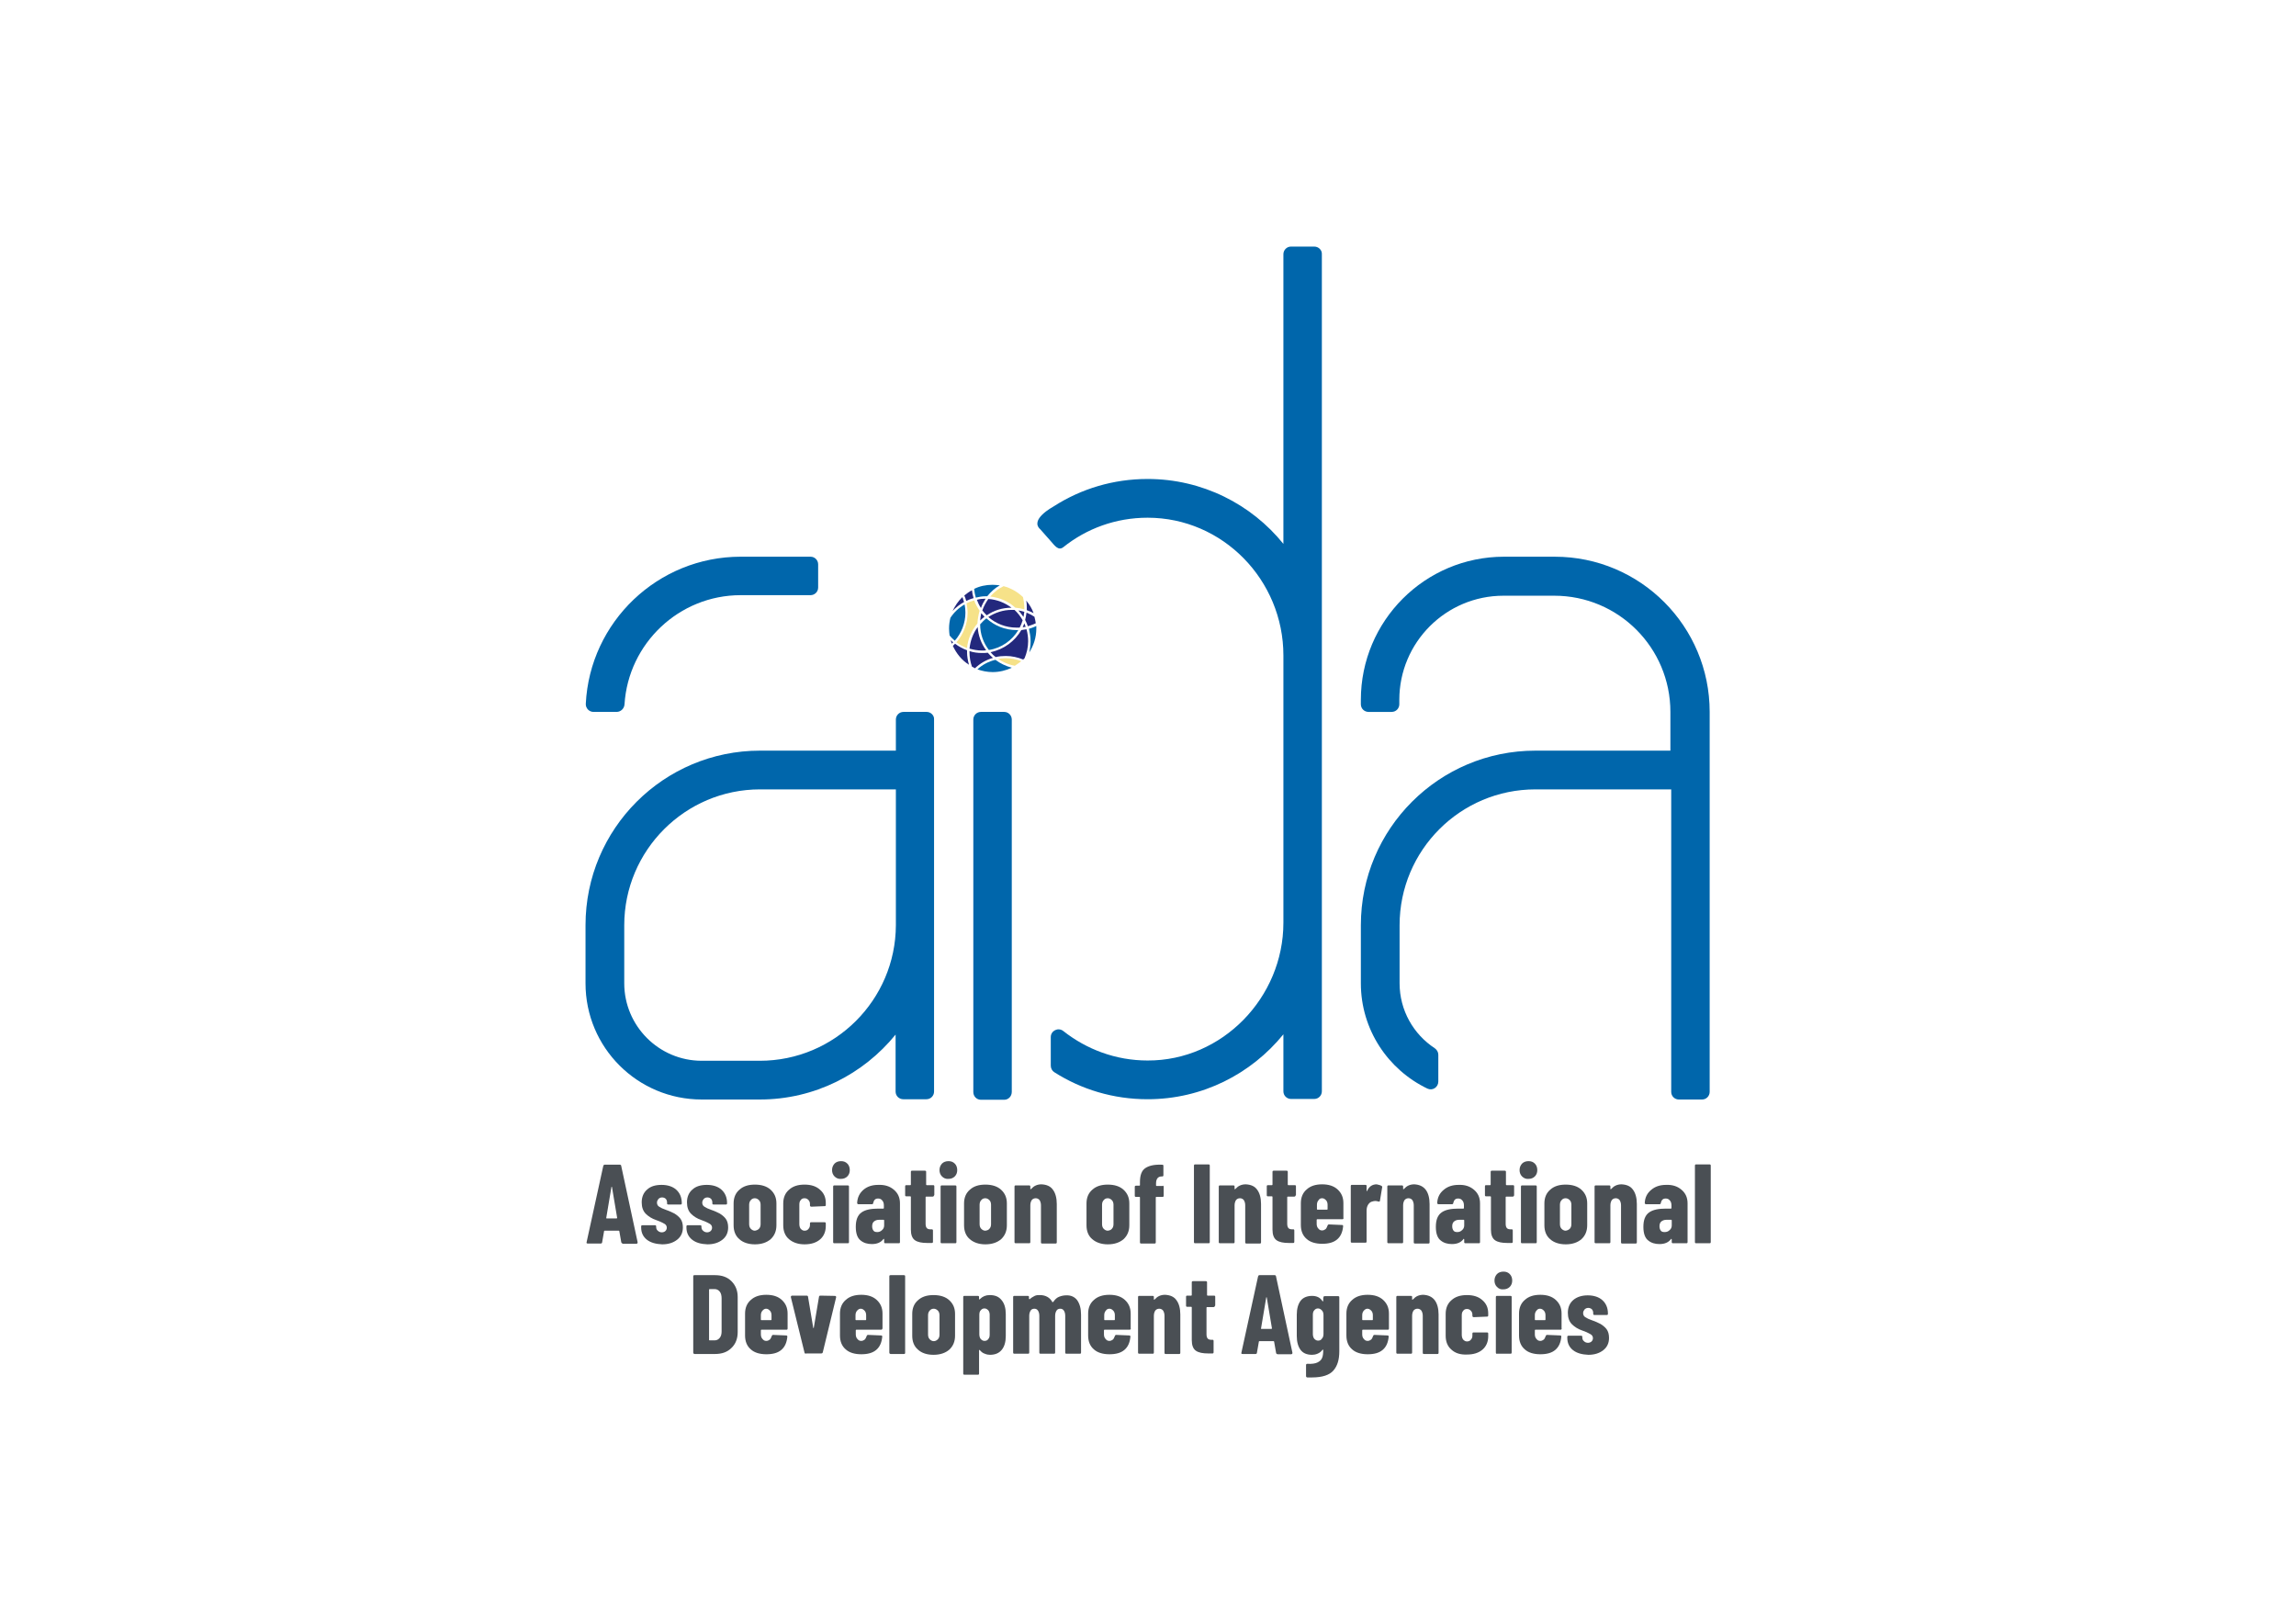 <?xml version="1.0" encoding="UTF-8"?><svg id="Layer_1" xmlns="http://www.w3.org/2000/svg" viewBox="0 0 841.9 595.3"><defs><style>.cls-1{fill:none;}.cls-2{fill:#0066ab;}.cls-3{fill:#23287d;}.cls-4{fill:#4a4f54;}.cls-5{fill:#f4db6c;isolation:isolate;opacity:.8;}</style></defs><g><path class="cls-4" d="m227.8,455.4l-.7-4c0-.1-.1-.2-.2-.2h-5.2c-.2,0-.2.1-.2.2l-.7,4c0,.3-.2.5-.5.5h-4.8c-.4,0-.5-.2-.4-.5l6.1-27.9c.1-.3.2-.5.5-.5h5.6c.3,0,.5.2.5.5l6,27.9v.2c0,.2-.2.4-.5.4h-4.9c-.4-.2-.5-.3-.6-.6Zm-5.4-8.7h3.7c.1,0,.2-.1.2-.2l-1.9-11.3c0-.1-.1-.1-.1-.1q-.1,0-.1.1l-1.9,11.3q0,.2.1.2Z"/><path class="cls-4" d="m237.2,454.5c-1.4-1.1-2.1-2.6-2.1-4.5v-.3c0-.1,0-.3.1-.4s.2-.1.4-.1h4.5c.1,0,.3,0,.4.1.1.1.1.2.1.4v.1c0,.6.2,1.1.6,1.4.4.4.9.6,1.5.6.5,0,1-.2,1.3-.5s.5-.7.5-1.2c0-.6-.3-1.1-.8-1.4s-1.1-.6-1.8-.9c-.6-.2-1.1-.4-1.3-.5-1.5-.5-2.8-1.3-3.8-2.3s-1.5-2.4-1.5-4.2c0-2,.7-3.6,2-4.7,1.3-1.2,3.1-1.7,5.3-1.7s4.1.6,5.4,1.8c1.3,1.2,2,2.8,2,4.9,0,.1,0,.3-.1.4s-.2.1-.4.1h-4.4c-.1,0-.3,0-.4-.1-.1-.1-.1-.2-.1-.4v-.3c0-.5-.2-1-.5-1.3s-.8-.5-1.3-.5c-.6,0-1,.2-1.4.6-.3.4-.5.8-.5,1.3,0,.7.3,1.2.8,1.5.6.4,1.4.8,2.6,1.2,1.2.4,2.2.9,3,1.3.8.5,1.6,1.1,2.2,1.9.6.8.9,1.9.9,3.2,0,1.9-.7,3.4-2.1,4.5-1.4,1.1-3.2,1.7-5.5,1.7-2.3-.1-4.2-.6-5.6-1.7Z"/><path class="cls-4" d="m253.8,454.5c-1.4-1.1-2.1-2.6-2.1-4.5v-.3c0-.1,0-.3.1-.4s.2-.1.4-.1h4.5c.1,0,.3,0,.4.1s.1.2.1.4v.1c0,.6.2,1.1.6,1.4.4.4.9.6,1.5.6.5,0,1-.2,1.3-.5s.5-.7.5-1.2c0-.6-.3-1.1-.8-1.4s-1.1-.6-1.8-.9c-.6-.2-1.1-.4-1.3-.5-1.5-.5-2.8-1.3-3.8-2.3s-1.5-2.4-1.5-4.2c0-2,.7-3.6,2-4.7,1.3-1.2,3.1-1.7,5.3-1.7s4.1.6,5.4,1.8c1.3,1.2,2,2.8,2,4.9,0,.1,0,.3-.1.4s-.2.1-.4.1h-4.4c-.1,0-.3,0-.4-.1s-.1-.2-.1-.4v-.3c0-.5-.2-1-.5-1.3s-.8-.5-1.3-.5c-.6,0-1,.2-1.4.6-.3.4-.5.8-.5,1.3,0,.7.3,1.2.8,1.5.6.4,1.4.8,2.6,1.2,1.2.4,2.2.9,3,1.3.8.5,1.6,1.1,2.2,1.9s.9,1.9.9,3.2c0,1.9-.7,3.4-2.1,4.5s-3.2,1.7-5.5,1.7c-2.4-.1-4.2-.6-5.6-1.7Z"/><path class="cls-4" d="m271.1,454.3c-1.4-1.2-2.1-2.9-2.1-5.1v-8c0-2.1.7-3.8,2.1-5,1.4-1.3,3.3-1.9,5.7-1.9s4.4.6,5.8,1.9,2.1,2.9,2.1,5v8c0,2.1-.7,3.8-2.1,5.1-1.4,1.2-3.3,1.9-5.8,1.9-2.4,0-4.4-.7-5.7-1.9Zm7.2-3.8c.4-.4.6-1,.6-1.7v-7.1c0-.7-.2-1.3-.6-1.7-.4-.4-.9-.7-1.5-.7s-1.1.2-1.5.7c-.4.4-.6,1-.6,1.7v7.1c0,.7.2,1.3.6,1.7.4.4.9.7,1.5.7.6-.1,1.1-.3,1.5-.7Z"/><path class="cls-4" d="m289.3,454.3c-1.4-1.2-2.1-2.9-2.1-5.1v-8c0-2.1.7-3.8,2.1-5,1.4-1.3,3.3-1.9,5.7-1.9s4.3.6,5.7,1.9c1.4,1.2,2.1,2.8,2.1,4.8v.7c0,.1,0,.3-.1.4s-.2.1-.4.1l-4.8.2c-.3,0-.5-.2-.5-.5v-.5c0-.6-.2-1.1-.6-1.5s-.8-.6-1.4-.6-1.1.2-1.4.7c-.4.4-.5,1-.5,1.7v7.1c0,.7.2,1.3.5,1.7.4.4.8.7,1.4.7s1.1-.2,1.4-.6c.4-.4.6-.9.6-1.5v-.5c0-.1,0-.3.1-.4s.2-.1.4-.1h4.8c.1,0,.3,0,.4.1s.1.2.1.4v.9c0,2-.7,3.7-2.1,4.9-1.4,1.2-3.3,1.8-5.7,1.8s-4.3-.7-5.7-1.9Z"/><path class="cls-4" d="m306,431.3c-.6-.6-.9-1.4-.9-2.3,0-1,.3-1.7.9-2.4.6-.6,1.4-.9,2.4-.9s1.7.3,2.3.9c.6.6.9,1.4.9,2.4,0,.9-.3,1.7-.9,2.3-.6.6-1.4.9-2.3.9-1,.1-1.8-.3-2.4-.9Zm-.4,24.4c-.1-.1-.1-.2-.1-.4v-20.2c0-.1,0-.3.1-.4s.2-.1.4-.1h4.8c.1,0,.3,0,.4.1s.1.2.1.4v20.2c0,.1,0,.3-.1.4s-.2.1-.4.1h-4.8c-.2,0-.3,0-.4-.1Z"/><path class="cls-4" d="m327.8,436.2c1.5,1.3,2.2,2.9,2.2,5v14.1c0,.1,0,.3-.1.4s-.2.1-.4.1h-4.8c-.1,0-.3,0-.4-.1s-.1-.2-.1-.4v-.9q0-.1-.1-.2t-.2.1c-.9,1.2-2.3,1.8-4.2,1.8-1.6,0-3-.4-4.1-1.3-1.2-.9-1.8-2.6-1.8-5,0-2.6.7-4.3,2.1-5.3s3.5-1.4,6.1-1.4h1.9c.1,0,.2-.1.2-.2v-1c0-.7-.2-1.4-.6-1.8-.4-.5-.9-.7-1.5-.7-.5,0-.9.1-1.2.4-.3.3-.5.7-.6,1.2,0,.3-.2.5-.5.5h-4.9c-.3,0-.5-.2-.5-.5.1-2,.9-3.6,2.3-4.8,1.4-1.2,3.2-1.8,5.4-1.8,2.4-.1,4.3.5,5.8,1.8Zm-4.4,14.8c.5-.4.8-1,.8-1.7v-1.9c0-.1-.1-.2-.2-.2h-1.7c-.7,0-1.3.2-1.8.6s-.7,1-.7,1.8c0,.7.2,1.2.5,1.6s.8.5,1.4.5c.6,0,1.2-.2,1.7-.7Z"/><path class="cls-4" d="m342.3,438.6c-.1.1-.2.1-.4.1h-2.3c-.1,0-.2.1-.2.2v9.8c0,.8.2,1.3.5,1.6.3.3.8.4,1.4.4h.3c.1,0,.3,0,.4.1s.1.2.1.4v4c0,.1,0,.3-.1.4s-.2.1-.4.1h-1.6c-2,0-3.5-.3-4.5-1s-1.5-2-1.5-3.9v-12c0-.1-.1-.2-.2-.2h-1.4c-.1,0-.3,0-.4-.1s-.1-.2-.1-.4v-3.1c0-.1,0-.3.1-.4s.2-.1.4-.1h1.4c.1,0,.2-.1.2-.2v-4.6c0-.1,0-.3.1-.4s.2-.1.4-.1h4.6c.1,0,.3,0,.4.1s.1.2.1.4v4.6c0,.1.1.2.2.2h2.3c.1,0,.3,0,.4.1s.1.2.1.4v3.1c-.2.3-.2.4-.3.5Z"/><path class="cls-4" d="m345.4,431.3c-.6-.6-.9-1.4-.9-2.3,0-1,.3-1.7.9-2.4.6-.6,1.4-.9,2.4-.9s1.7.3,2.3.9c.6.6.9,1.4.9,2.4,0,.9-.3,1.7-.9,2.3-.6.6-1.4.9-2.3.9-1,.1-1.8-.3-2.4-.9Zm-.4,24.4c-.1-.1-.1-.2-.1-.4v-20.2c0-.1,0-.3.1-.4s.2-.1.4-.1h4.8c.1,0,.3,0,.4.1s.1.2.1.4v20.2c0,.1,0,.3-.1.4s-.2.1-.4.1h-4.8c-.2,0-.3,0-.4-.1Z"/><path class="cls-4" d="m355.6,454.3c-1.4-1.2-2.1-2.9-2.1-5.1v-8c0-2.1.7-3.8,2.1-5,1.4-1.3,3.3-1.9,5.7-1.9s4.4.6,5.8,1.9,2.1,2.9,2.1,5v8c0,2.1-.7,3.8-2.1,5.1-1.4,1.2-3.3,1.9-5.8,1.9-2.4,0-4.3-.7-5.7-1.9Zm7.2-3.8c.4-.4.6-1,.6-1.7v-7.1c0-.7-.2-1.3-.6-1.7-.4-.4-.9-.7-1.5-.7s-1.1.2-1.5.7c-.4.4-.6,1-.6,1.7v7.1c0,.7.2,1.3.6,1.7.4.4.9.7,1.5.7.7-.1,1.2-.3,1.5-.7Z"/><path class="cls-4" d="m386.1,436.2c.9,1.2,1.4,3,1.4,5.2v14c0,.1,0,.3-.1.4s-.2.1-.4.1h-4.8c-.1,0-.3,0-.4-.1s-.1-.2-.1-.4v-13.5c0-.8-.2-1.4-.5-1.9-.3-.4-.8-.7-1.4-.7s-1.1.2-1.5.7c-.3.5-.5,1.1-.5,1.9v13.4c0,.1,0,.3-.1.4s-.2.1-.4.1h-4.8c-.1,0-.3,0-.4-.1s-.1-.2-.1-.4v-20.2c0-.1,0-.3.1-.4s.2-.1.4-.1h4.8c.1,0,.3,0,.4.1s.1.2.1.4v.8q0,.1.1.1c.1,0,.2-.1.3-.2.9-1,2.1-1.6,3.7-1.6,1.9.1,3.3.7,4.2,2Z"/><path class="cls-4" d="m400.5,454.3c-1.4-1.2-2.1-2.9-2.1-5.1v-8c0-2.1.7-3.8,2.1-5,1.4-1.3,3.3-1.9,5.7-1.9s4.4.6,5.8,1.9,2.1,2.9,2.1,5v8c0,2.1-.7,3.8-2.1,5.1-1.4,1.2-3.3,1.9-5.8,1.9-2.4,0-4.3-.7-5.7-1.9Zm7.2-3.8c.4-.4.6-1,.6-1.7v-7.1c0-.7-.2-1.3-.6-1.7-.4-.4-.9-.7-1.5-.7s-1.1.2-1.5.7c-.4.4-.6,1-.6,1.7v7.1c0,.7.2,1.3.6,1.7.4.4.9.7,1.5.7.7-.1,1.2-.3,1.5-.7Z"/><path class="cls-4" d="m426.6,434.8c.1.1.1.2.1.4v3.1c0,.1,0,.3-.1.4s-.2.1-.4.1h-2.2c-.1,0-.2.1-.2.2v16.4c0,.1,0,.3-.1.4s-.2.1-.4.1h-4.8c-.1,0-.3,0-.4-.1s-.1-.2-.1-.4v-16.4c0-.1-.1-.2-.2-.2h-1.2c-.1,0-.3,0-.4-.1s-.1-.2-.1-.4v-3.1c0-.1,0-.3.1-.4s.2-.1.4-.1h1.2c.1,0,.2-.1.2-.2v-1.1c0-2.5.6-4.2,1.9-5.1s3.2-1.4,6-1.3h.2c.1,0,.3,0,.4.1s.1.2.1.4v3.3c0,.1,0,.3-.1.4s-.2.1-.4.1h-.1c-1.4,0-2.1.9-2.1,2.6v.7c0,.1.1.2.2.2h2.3c0-.2.2-.1.2,0Z"/><path class="cls-4" d="m437.9,455.7c-.1-.1-.1-.2-.1-.4v-27.9c0-.1,0-.3.1-.4s.2-.1.4-.1h4.8c.1,0,.3,0,.4.1s.1.2.1.4v27.9c0,.1,0,.3-.1.4s-.2.1-.4.1h-4.8c-.2,0-.3,0-.4-.1Z"/><path class="cls-4" d="m461,436.2c.9,1.2,1.4,3,1.4,5.2v14c0,.1,0,.3-.1.4s-.2.1-.4.1h-4.8c-.1,0-.3,0-.4-.1s-.1-.2-.1-.4v-13.5c0-.8-.2-1.4-.5-1.9-.3-.4-.8-.7-1.4-.7s-1.1.2-1.5.7c-.3.5-.5,1.1-.5,1.9v13.4c0,.1,0,.3-.1.4s-.2.1-.4.1h-4.8c-.1,0-.3,0-.4-.1s-.1-.2-.1-.4v-20.2c0-.1,0-.3.1-.4s.2-.1.4-.1h4.8c.1,0,.3,0,.4.1s.1.2.1.4v.8q0,.1.1.1c.1,0,.2-.1.3-.2.9-1,2.1-1.6,3.7-1.6,1.9.1,3.3.7,4.2,2Z"/><path class="cls-4" d="m474.9,438.6c-.1.1-.2.1-.4.1h-2.3c-.1,0-.2.1-.2.2v9.8c0,.8.2,1.3.5,1.6.3.3.8.4,1.4.4h.3c.1,0,.3,0,.3.1.1.1.1.2.1.4v4c0,.1,0,.3-.1.4s-.2.1-.3.1h-1.6c-2,0-3.5-.3-4.5-1s-1.5-2-1.5-3.9v-12c0-.1-.1-.2-.2-.2h-1.4c-.1,0-.3,0-.4-.1s-.1-.2-.1-.4v-3.1c0-.1,0-.3.1-.4s.2-.1.4-.1h1.4c.1,0,.2-.1.2-.2v-4.6c0-.1,0-.3.1-.4s.2-.1.4-.1h4.6c.1,0,.3,0,.4.1s.1.2.1.4v4.6c0,.1.1.2.2.2h2.3c.1,0,.3,0,.4.1s.1.2.1.4v3.1c-.2.3-.2.4-.3.5Z"/><path class="cls-4" d="m492.5,446.9c-.1.1-.2.1-.4.1h-9.1c-.1,0-.2.1-.2.2v1.5c0,.7.2,1.3.6,1.7.4.5.8.7,1.4.7.5,0,.9-.2,1.3-.5.3-.3.5-.8.7-1.3.1-.3.3-.4.5-.4l4.7.2c.1,0,.3,0,.4.1s.1.2.1.4c-.2,2.1-.9,3.7-2.2,4.8-1.3,1.1-3.1,1.6-5.5,1.6s-4.4-.6-5.7-1.8c-1.4-1.2-2.1-2.9-2.1-5.1v-8c0-2.1.7-3.8,2.1-5,1.4-1.3,3.3-1.9,5.7-1.9s4.3.6,5.7,1.9c1.4,1.3,2.1,2.9,2.1,5v5.3c.1.3,0,.4-.1.5Zm-9-6.9c-.4.4-.6,1-.6,1.7v1.6c0,.1.1.2.2.2h3.5c.1,0,.2-.1.2-.2v-1.6c0-.7-.2-1.3-.6-1.7-.4-.4-.8-.7-1.4-.7s-1,.2-1.3.7Z"/><path class="cls-4" d="m506.6,434.8c.2.1.3.3.2.6l-.8,4.8c0,.3-.2.4-.6.3-.3-.1-.7-.2-1.1-.2s-.8.1-1.1.2c-.6.1-1.1.5-1.5,1.1s-.6,1.4-.6,2.2v11.3c0,.1,0,.3-.1.4s-.2.1-.4.1h-4.8c-.1,0-.3,0-.4-.1s-.1-.2-.1-.4v-20.2c0-.1,0-.3.1-.4s.2-.1.4-.1h4.8c.1,0,.3,0,.4.1s.1.2.1.4v1.6c0,.1,0,.2.1.2,0,0,.1,0,.1-.1.7-1.6,1.9-2.4,3.5-2.4.8.2,1.4.3,1.8.6Z"/><path class="cls-4" d="m522.8,436.2c.9,1.2,1.4,3,1.4,5.2v14c0,.1,0,.3-.1.4s-.2.1-.4.1h-4.8c-.1,0-.3,0-.4-.1-.1-.1-.1-.2-.1-.4v-13.5c0-.8-.2-1.4-.5-1.9-.3-.4-.8-.7-1.4-.7s-1.1.2-1.5.7c-.3.5-.5,1.1-.5,1.9v13.4c0,.1,0,.3-.1.4s-.2.1-.4.1h-4.8c-.1,0-.3,0-.4-.1s-.1-.2-.1-.4v-20.2c0-.1,0-.3.1-.4s.2-.1.4-.1h4.8c.1,0,.3,0,.4.1.1.1.1.2.1.4v.8q0,.1.1.1c.1,0,.2-.1.3-.2.9-1,2.1-1.6,3.7-1.6,1.8.1,3.2.7,4.2,2Z"/><path class="cls-4" d="m540.5,436.2c1.5,1.3,2.2,2.9,2.2,5v14.1c0,.1,0,.3-.1.4s-.2.1-.4.1h-4.8c-.1,0-.3,0-.4-.1-.1-.1-.1-.2-.1-.4v-.9q0-.1-.1-.2t-.2.1c-.9,1.2-2.3,1.8-4.2,1.8-1.6,0-3-.4-4.1-1.3-1.2-.9-1.8-2.6-1.8-5,0-2.6.7-4.3,2.1-5.3,1.4-1,3.5-1.4,6.1-1.4h1.9c.1,0,.2-.1.2-.2v-1c0-.7-.2-1.4-.6-1.8-.4-.5-.9-.7-1.5-.7-.5,0-.9.1-1.2.4s-.5.7-.6,1.2c0,.3-.2.5-.5.5h-4.9c-.3,0-.5-.2-.5-.5.1-2,.9-3.6,2.4-4.8,1.4-1.2,3.2-1.8,5.4-1.8,2.3-.1,4.2.5,5.7,1.8Zm-4.4,14.8c.5-.4.8-1,.8-1.7v-1.9c0-.1-.1-.2-.2-.2h-1.7c-.7,0-1.3.2-1.8.6s-.7,1-.7,1.8c0,.7.2,1.2.5,1.6s.8.5,1.4.5c.6,0,1.2-.2,1.7-.7Z"/><path class="cls-4" d="m555,438.6c-.1.1-.2.1-.4.1h-2.3c-.1,0-.2.1-.2.2v9.8c0,.8.2,1.3.5,1.6.3.3.8.4,1.4.4h.3c.1,0,.3,0,.3.1.1.1.1.2.1.4v4c0,.1,0,.3-.1.4s-.2.1-.3.1h-1.6c-2,0-3.5-.3-4.5-1s-1.5-2-1.5-3.9v-12c0-.1-.1-.2-.2-.2h-1.5c-.1,0-.3,0-.4-.1-.1-.1-.1-.2-.1-.4v-3.1c0-.1,0-.3.1-.4s.2-.1.4-.1h1.4c.1,0,.2-.1.2-.2v-4.6c0-.1,0-.3.1-.4s.2-.1.4-.1h4.6c.1,0,.3,0,.4.1.1.1.1.2.1.4v4.6c0,.1.1.2.2.2h2.3c.1,0,.3,0,.4.1.1.1.1.2.1.4v3.1c0,.3-.1.4-.2.5Z"/><path class="cls-4" d="m558.1,431.3c-.6-.6-.9-1.4-.9-2.3,0-1,.3-1.7.9-2.4.6-.6,1.4-.9,2.4-.9s1.7.3,2.3.9.9,1.4.9,2.4c0,.9-.3,1.7-.9,2.3-.6.6-1.4.9-2.3.9-1,.1-1.8-.3-2.4-.9Zm-.3,24.4c-.1-.1-.1-.2-.1-.4v-20.2c0-.1,0-.3.1-.4s.2-.1.4-.1h4.8c.1,0,.3,0,.4.1.1.1.1.2.1.4v20.2c0,.1,0,.3-.1.4s-.2.1-.4.1h-4.8c-.2,0-.3,0-.4-.1Z"/><path class="cls-4" d="m568.4,454.3c-1.4-1.2-2.1-2.9-2.1-5.1v-8c0-2.1.7-3.8,2.1-5,1.4-1.3,3.3-1.9,5.7-1.9s4.4.6,5.8,1.9c1.4,1.3,2.1,2.9,2.1,5v8c0,2.1-.7,3.8-2.1,5.1-1.4,1.2-3.3,1.9-5.8,1.9-2.4,0-4.4-.7-5.7-1.9Zm7.2-3.8c.4-.4.6-1,.6-1.7v-7.1c0-.7-.2-1.3-.6-1.7-.4-.4-.9-.7-1.5-.7s-1.1.2-1.5.7c-.4.4-.6,1-.6,1.7v7.1c0,.7.2,1.3.6,1.7.4.4.9.7,1.5.7.6-.1,1.1-.3,1.5-.7Z"/><path class="cls-4" d="m598.8,436.2c.9,1.2,1.4,3,1.4,5.2v14c0,.1,0,.3-.1.4s-.2.1-.4.1h-4.8c-.1,0-.3,0-.4-.1-.1-.1-.1-.2-.1-.4v-13.5c0-.8-.2-1.4-.5-1.9-.3-.4-.8-.7-1.4-.7s-1.1.2-1.5.7c-.3.5-.5,1.1-.5,1.9v13.4c0,.1,0,.3-.1.4s-.2.1-.4.1h-4.8c-.1,0-.3,0-.4-.1-.1-.1-.1-.2-.1-.4v-20.2c0-.1,0-.3.1-.4s.2-.1.4-.1h4.8c.1,0,.3,0,.4.1.1.1.1.2.1.4v.8q0,.1.1.1c.1,0,.2-.1.3-.2.9-1,2.1-1.6,3.7-1.6,1.9.1,3.3.7,4.2,2Z"/><path class="cls-4" d="m616.6,436.2c1.5,1.3,2.2,2.9,2.2,5v14.1c0,.1,0,.3-.1.4s-.2.1-.4.1h-4.8c-.1,0-.3,0-.4-.1-.1-.1-.1-.2-.1-.4v-.9q0-.1-.1-.2t-.2.1c-.9,1.2-2.3,1.8-4.2,1.8-1.6,0-3-.4-4.1-1.3-1.2-.9-1.8-2.6-1.8-5,0-2.6.7-4.3,2.1-5.3,1.4-1,3.5-1.4,6.1-1.4h1.9c.1,0,.2-.1.2-.2v-1c0-.7-.2-1.4-.6-1.8-.4-.5-.9-.7-1.5-.7-.5,0-.9.1-1.2.4s-.5.7-.6,1.2c0,.3-.2.5-.5.5h-4.9c-.3,0-.5-.2-.5-.5.1-2,.9-3.6,2.4-4.8,1.4-1.2,3.2-1.8,5.4-1.8,2.3-.1,4.2.5,5.7,1.8Zm-4.4,14.8c.5-.4.8-1,.8-1.7v-1.9c0-.1-.1-.2-.2-.2h-1.8c-.7,0-1.3.2-1.8.6s-.7,1-.7,1.8c0,.7.2,1.2.5,1.6s.8.5,1.4.5c.7,0,1.3-.2,1.8-.7Z"/><path class="cls-4" d="m621.6,455.7c-.1-.1-.1-.2-.1-.4v-27.9c0-.1,0-.3.1-.4s.2-.1.4-.1h4.8c.1,0,.3,0,.4.1.1.1.1.2.1.4v27.9c0,.1,0,.3-.1.4s-.2.1-.4.1h-4.8c-.2,0-.3,0-.4-.1Z"/><path class="cls-4" d="m254.3,496.2c-.1-.1-.1-.2-.1-.4v-27.8c0-.1,0-.3.1-.4s.2-.1.4-.1h7.5c2.5,0,4.5.7,6,2.2s2.3,3.4,2.3,5.8v12.9c0,2.4-.8,4.4-2.3,5.8-1.5,1.5-3.5,2.2-6,2.2h-7.5c-.2,0-.3-.1-.4-.2Zm5.9-4.8h1.9c.7,0,1.3-.3,1.8-.9s.7-1.4.7-2.4v-12.1c0-1-.2-1.9-.7-2.5s-1.1-.9-1.9-.9h-1.8c-.1,0-.2.1-.2.2v18.5s.1.1.2.1Z"/><path class="cls-4" d="m288.7,487.4c-.1.1-.2.1-.4.1h-9.1c-.1,0-.2.1-.2.2v1.5c0,.7.2,1.3.6,1.7.4.5.8.7,1.4.7.5,0,.9-.2,1.3-.5.3-.3.5-.8.7-1.3.1-.3.3-.4.5-.4l4.7.2c.1,0,.3,0,.4.1s.1.2.1.4c-.2,2.1-.9,3.7-2.2,4.8-1.3,1.1-3.1,1.6-5.5,1.6s-4.4-.6-5.7-1.8c-1.4-1.2-2.1-2.9-2.1-5.1v-8c0-2.1.7-3.8,2.1-5,1.4-1.3,3.3-1.9,5.7-1.9s4.3.6,5.7,1.9c1.4,1.3,2.1,2.9,2.1,5v5.3c0,.3,0,.4-.1.5Zm-9.1-6.9c-.4.4-.6,1-.6,1.7v1.6c0,.1.1.2.2.2h3.5c.1,0,.2-.1.2-.2v-1.6c0-.7-.2-1.3-.6-1.7-.4-.4-.8-.7-1.4-.7-.4,0-.9.2-1.3.7Z"/><path class="cls-4" d="m295,495.9l-5-20.3v-.2c0-.2.2-.4.5-.4h5.3c.3,0,.5.2.5.5l1.9,11.3c0,.1.1.1.1.1q.1,0,.1-.1l1.9-11.3c0-.3.2-.5.5-.5l5.3.1c.4,0,.5.2.5.5l-4.9,20.2c-.1.3-.3.4-.6.4h-5.5c-.3.2-.5,0-.6-.3Z"/><path class="cls-4" d="m323.4,487.4c-.1.1-.2.1-.4.1h-9c-.1,0-.2.1-.2.2v1.5c0,.7.2,1.3.6,1.7.4.5.8.7,1.4.7.5,0,.9-.2,1.3-.5.3-.3.5-.8.7-1.3.1-.3.3-.4.5-.4l4.7.2c.1,0,.3,0,.4.1s.1.2.1.4c-.2,2.1-.9,3.7-2.2,4.8-1.3,1.1-3.1,1.6-5.5,1.6s-4.4-.6-5.7-1.8c-1.4-1.2-2.1-2.9-2.1-5.1v-8c0-2.1.7-3.8,2.1-5,1.4-1.3,3.3-1.9,5.7-1.9s4.3.6,5.7,1.9c1.4,1.3,2.1,2.9,2.1,5v5.3c0,.3-.1.4-.2.5Zm-9.1-6.9c-.4.4-.6,1-.6,1.7v1.6c0,.1.1.2.2.2h3.5c.1,0,.2-.1.2-.2v-1.6c0-.7-.2-1.3-.6-1.7-.4-.4-.8-.7-1.4-.7-.4,0-.9.2-1.3.7Z"/><path class="cls-4" d="m326.2,496.2c-.1-.1-.1-.2-.1-.4v-27.8c0-.1,0-.3.1-.4s.2-.1.4-.1h4.8c.1,0,.3,0,.4.1s.1.2.1.4v27.9c0,.1,0,.3-.1.4s-.2.1-.4.1h-4.8c-.2,0-.3-.1-.4-.2Z"/><path class="cls-4" d="m336.6,494.8c-1.4-1.2-2.1-2.9-2.1-5.1v-8c0-2.1.7-3.8,2.1-5,1.4-1.3,3.3-1.9,5.7-1.9s4.4.6,5.8,1.9,2.1,2.9,2.1,5v8c0,2.1-.7,3.8-2.1,5.1-1.4,1.2-3.3,1.9-5.8,1.9-2.3,0-4.3-.6-5.7-1.9Zm7.3-3.8c.4-.4.6-1,.6-1.7v-7.1c0-.7-.2-1.3-.6-1.7-.4-.4-.9-.7-1.5-.7s-1.1.2-1.5.7c-.4.4-.6,1-.6,1.7v7.1c0,.7.2,1.3.6,1.7.4.4.9.7,1.5.7s1.1-.3,1.5-.7Z"/><path class="cls-4" d="m367.3,476.7c1,1.2,1.5,2.9,1.5,5.1v8c0,2.2-.5,3.9-1.5,5.1s-2.4,1.8-4.3,1.8c-.6,0-1.2-.1-1.9-.4-.7-.2-1.3-.7-1.8-1.3q-.1-.1-.2-.1c-.1,0-.1.1-.1.2v8.4c0,.1,0,.3-.1.4s-.2.1-.4.1h-4.8c-.1,0-.3,0-.4-.1s-.1-.2-.1-.4v-27.9c0-.1,0-.3.1-.4s.2-.1.4-.1h4.8c.1,0,.3,0,.4.1s.1.2.1.4v.7q0,.1.1.1c.1,0,.2-.1.3-.2.9-.9,2.1-1.4,3.5-1.4,2,0,3.4.6,4.4,1.9Zm-4.9,3.7c-.4-.4-.8-.7-1.4-.7s-1,.2-1.4.7c-.4.4-.5,1-.5,1.7v7.1c0,.7.2,1.3.5,1.7.4.4.8.7,1.4.7s1.1-.2,1.4-.7c.4-.4.5-1,.5-1.7v-7.1c0-.6-.1-1.2-.5-1.7Z"/><path class="cls-4" d="m395,476.7c.9,1.3,1.4,3,1.4,5.3v13.8c0,.1,0,.3-.1.4s-.2.1-.4.1h-4.8c-.1,0-.3,0-.4-.1s-.1-.2-.1-.4v-13.4c0-.8-.2-1.5-.5-1.9-.3-.5-.8-.7-1.3-.7-.6,0-1.1.2-1.4.7s-.5,1.1-.5,1.9v13.4c0,.1,0,.3-.1.4s-.2.1-.4.1h-4.8c-.1,0-.3,0-.4-.1s-.1-.2-.1-.4v-13.4c0-.8-.2-1.5-.5-1.9-.3-.5-.8-.7-1.3-.7-.6,0-1.1.2-1.4.7s-.5,1.1-.5,1.9v13.4c0,.1,0,.3-.1.4s-.2.1-.4.1h-4.9c-.1,0-.3,0-.4-.1s-.1-.2-.1-.4v-20.2c0-.1,0-.3.1-.4s.2-.1.4-.1h4.8c.1,0,.3,0,.4.1s.1.2.1.4v.5q0,.1.1.2h.2c.5-.5,1.2-.9,1.8-1.2s1.3-.3,1.9-.3c2.1,0,3.7.9,4.6,2.6h.1c.1,0,.2-.1.3-.2.6-.9,1.3-1.5,2.1-1.8.8-.3,1.6-.5,2.5-.5,1.8-.1,3.2.6,4.1,1.8Z"/><path class="cls-4" d="m414.5,487.4c-.1.1-.2.1-.4.1h-9.1c-.1,0-.2.1-.2.2v1.5c0,.7.2,1.3.6,1.7.4.5.8.7,1.4.7.5,0,.9-.2,1.3-.5.3-.3.5-.8.7-1.3.1-.3.3-.4.5-.4l4.7.2c.1,0,.3,0,.4.1s.1.2.1.4c-.2,2.1-.9,3.7-2.2,4.8-1.3,1.1-3.1,1.6-5.5,1.6s-4.4-.6-5.7-1.8c-1.4-1.2-2.1-2.9-2.1-5.1v-8c0-2.1.7-3.8,2.1-5,1.4-1.3,3.3-1.9,5.7-1.9s4.3.6,5.7,1.9c1.4,1.3,2.1,2.9,2.1,5v5.3c.1.3,0,.4-.1.5Zm-9-6.9c-.4.4-.6,1-.6,1.7v1.6c0,.1.1.2.2.2h3.5c.1,0,.2-.1.2-.2v-1.6c0-.7-.2-1.3-.6-1.7-.4-.4-.8-.7-1.4-.7-.5,0-1,.2-1.3.7Z"/><path class="cls-4" d="m431.4,476.7c.9,1.2,1.4,3,1.4,5.2v14c0,.1,0,.3-.1.4s-.2.1-.4.1h-4.8c-.1,0-.3,0-.4-.1s-.1-.2-.1-.4v-13.5c0-.8-.2-1.4-.5-1.9-.3-.4-.8-.7-1.4-.7s-1.1.2-1.5.7c-.3.5-.5,1.1-.5,1.9v13.4c0,.1,0,.3-.1.4s-.2.1-.4.1h-4.8c-.1,0-.3,0-.4-.1s-.1-.2-.1-.4v-20.2c0-.1,0-.3.1-.4s.2-.1.4-.1h4.8c.1,0,.3,0,.4.1s.1.2.1.4v.8q0,.1.1.1c.1,0,.2-.1.3-.2.9-1,2.1-1.6,3.7-1.6,1.9.1,3.3.7,4.2,2Z"/><path class="cls-4" d="m445.3,479.1c-.1.1-.2.1-.4.1h-2.3c-.1,0-.2.1-.2.2v9.8c0,.8.2,1.3.5,1.6.3.3.8.4,1.4.4h.3c.1,0,.3,0,.3.1.1.1.1.2.1.4v4c0,.1,0,.3-.1.4s-.2.1-.3.1h-1.6c-2,0-3.5-.3-4.5-1s-1.5-2-1.5-3.9v-12c0-.1-.1-.2-.2-.2h-1.4c-.1,0-.3,0-.4-.1s-.1-.2-.1-.4v-3.1c0-.1,0-.3.1-.4s.2-.1.4-.1h1.4c.1,0,.2-.1.2-.2v-4.6c0-.1,0-.3.1-.4s.2-.1.4-.1h4.6c.1,0,.3,0,.4.1s.1.2.1.4v4.6c0,.1.1.2.2.2h2.3c.1,0,.3,0,.4.1s.1.2.1.4v3.1c-.2.3-.2.4-.3.5Z"/><path class="cls-4" d="m467.9,495.9l-.7-4c0-.1-.1-.2-.2-.2h-5.2c-.2,0-.2.1-.2.2l-.7,4c0,.3-.2.5-.5.5h-4.8c-.4,0-.5-.2-.4-.5l6.1-27.9c.1-.3.2-.5.5-.5h5.6c.3,0,.5.2.5.5l6,27.9v.2c0,.2-.2.4-.5.4h-4.9c-.4-.1-.6-.3-.6-.6Zm-5.4-8.7h3.7c.1,0,.2-.1.2-.2l-1.9-11.3c0-.1-.1-.1-.1-.1q-.1,0-.1.1l-1.9,11.3q-.1.2.1.2Z"/><path class="cls-4" d="m485.4,475.3c.1-.1.2-.1.4-.1h4.8c.1,0,.3,0,.4.1s.1.2.1.4v19.7c0,3.1-.7,5.4-2.2,7.1-1.4,1.6-4,2.5-7.8,2.5h-1.7c-.3,0-.5-.2-.5-.5v-4c0-.4.2-.5.5-.5,1.6.1,2.9-.1,3.7-.5.8-.4,1.4-.9,1.7-1.7.3-.7.4-1.7.4-2.9q0-.1-.1-.1t-.2.1c-.5.7-1.1,1.1-1.8,1.4-.7.3-1.4.4-2,.4-1.9,0-3.3-.6-4.2-1.8-.9-1.2-1.4-2.9-1.4-5.1v-7.8c0-2.2.5-3.9,1.4-5.1s2.4-1.8,4.2-1.8c1.7,0,3,.6,3.8,1.9q.1.1.2.1c.1,0,.1-.1.1-.2v-.9c.1-.5.1-.6.2-.7Zm-.7,15.5c.4-.4.6-1,.6-1.7v-7c0-.7-.2-1.3-.6-1.7-.4-.4-.8-.7-1.4-.7s-1,.2-1.4.7c-.4.4-.5,1-.5,1.7v7c0,.7.2,1.3.5,1.7.4.4.8.7,1.4.7s1.1-.2,1.4-.7Z"/><path class="cls-4" d="m509.2,487.4c-.1.1-.2.1-.4.1h-9.1c-.1,0-.2.1-.2.2v1.5c0,.7.2,1.3.6,1.7.4.5.8.7,1.4.7.5,0,.9-.2,1.3-.5.3-.3.5-.8.7-1.3.1-.3.3-.4.5-.4l4.7.2c.1,0,.3,0,.4.1s.1.2.1.4c-.2,2.1-.9,3.7-2.2,4.8-1.3,1.1-3.1,1.6-5.5,1.6s-4.4-.6-5.7-1.8c-1.4-1.2-2.1-2.9-2.1-5.1v-8c0-2.1.7-3.8,2.1-5,1.4-1.3,3.3-1.9,5.7-1.9s4.3.6,5.7,1.9c1.4,1.3,2.1,2.9,2.1,5v5.3c0,.3,0,.4-.1.5Zm-9.1-6.9c-.4.4-.6,1-.6,1.7v1.6c0,.1.1.2.2.2h3.5c.1,0,.2-.1.2-.2v-1.6c0-.7-.2-1.3-.6-1.7-.4-.4-.8-.7-1.4-.7-.4,0-.9.2-1.3.7Z"/><path class="cls-4" d="m526.1,476.7c.9,1.2,1.4,3,1.4,5.2v14c0,.1,0,.3-.1.4s-.2.1-.4.1h-4.8c-.1,0-.3,0-.4-.1-.1-.1-.1-.2-.1-.4v-13.5c0-.8-.2-1.4-.5-1.9-.3-.4-.8-.7-1.4-.7s-1.1.2-1.5.7c-.3.5-.5,1.1-.5,1.9v13.4c0,.1,0,.3-.1.4s-.2.1-.4.1h-4.8c-.1,0-.3,0-.4-.1-.1-.1-.1-.2-.1-.4v-20.2c0-.1,0-.3.1-.4.1-.1.2-.1.4-.1h4.8c.1,0,.3,0,.4.1.1.1.1.2.1.4v.8q0,.1.1.1c.1,0,.2-.1.3-.2.9-1,2.1-1.6,3.7-1.6,1.8.1,3.2.7,4.2,2Z"/><path class="cls-4" d="m532.2,494.8c-1.4-1.2-2.1-2.9-2.1-5.1v-8c0-2.1.7-3.8,2.1-5,1.4-1.3,3.3-1.9,5.7-1.9s4.3.6,5.7,1.9c1.4,1.2,2.1,2.8,2.1,4.8v.7c0,.1,0,.3-.1.4s-.2.1-.4.1l-4.8.2c-.3,0-.5-.2-.5-.5v-.4c0-.6-.2-1.1-.6-1.5-.4-.4-.8-.6-1.4-.6s-1.1.2-1.4.7c-.4.4-.5,1-.5,1.7v7.1c0,.7.2,1.3.5,1.7.4.4.8.7,1.4.7s1.1-.2,1.4-.6c.4-.4.6-.9.6-1.5v-.7c0-.1,0-.3.1-.4s.2-.1.4-.1h4.8c.1,0,.3,0,.4.1.1.1.1.2.1.4v.9c0,2-.7,3.7-2.1,4.9-1.4,1.2-3.3,1.8-5.7,1.8-2.4.1-4.3-.5-5.7-1.8Z"/><path class="cls-4" d="m548.9,471.8c-.6-.6-.9-1.4-.9-2.3,0-1,.3-1.7.9-2.4.6-.6,1.4-.9,2.4-.9s1.7.3,2.3.9.9,1.4.9,2.4c0,.9-.3,1.7-.9,2.3-.6.6-1.4.9-2.3.9-1,.1-1.7-.2-2.4-.9Zm-.3,24.4c-.1-.1-.1-.2-.1-.4v-20.2c0-.1,0-.3.1-.4s.2-.1.4-.1h4.8c.1,0,.3,0,.4.1.1.1.1.2.1.4v20.2c0,.1,0,.3-.1.4s-.2.1-.4.1h-4.8c-.2.1-.3,0-.4-.1Z"/><path class="cls-4" d="m572.5,487.4c-.1.1-.2.1-.4.1h-9.1c-.1,0-.2.1-.2.2v1.5c0,.7.2,1.3.6,1.7.4.5.8.7,1.4.7.5,0,.9-.2,1.3-.5.3-.3.5-.8.7-1.3.1-.3.3-.4.5-.4l4.7.2c.1,0,.3,0,.4.1.1.1.1.2.1.4-.2,2.1-.9,3.7-2.2,4.8-1.3,1.1-3.1,1.6-5.5,1.6s-4.4-.6-5.7-1.8c-1.4-1.2-2.1-2.9-2.1-5.1v-8c0-2.1.7-3.8,2.1-5,1.4-1.3,3.3-1.9,5.7-1.9s4.3.6,5.7,1.9,2.1,2.9,2.1,5v5.3c.1.3,0,.4-.1.5Zm-9.1-6.9c-.4.4-.6,1-.6,1.7v1.6c0,.1.1.2.2.2h3.5c.1,0,.2-.1.2-.2v-1.6c0-.7-.2-1.3-.6-1.7-.4-.4-.8-.7-1.4-.7s-.9.2-1.3.7Z"/><path class="cls-4" d="m576.8,495c-1.4-1.1-2.1-2.6-2.1-4.5v-.3c0-.1,0-.3.1-.4s.2-.1.4-.1h4.5c.1,0,.3,0,.4.1.1.1.1.2.1.4v.1c0,.6.2,1.1.6,1.4.4.4.9.6,1.5.6.5,0,1-.2,1.3-.5s.5-.7.5-1.2c0-.6-.3-1.1-.8-1.4s-1.1-.6-1.8-.9c-.6-.2-1.1-.4-1.3-.5-1.5-.5-2.8-1.3-3.8-2.3s-1.5-2.4-1.5-4.2c0-2,.7-3.6,2-4.7s3.1-1.7,5.3-1.7,4.1.6,5.4,1.8c1.3,1.2,2,2.8,2,4.9,0,.1,0,.3-.1.4s-.2.1-.4.1h-4.4c-.1,0-.3,0-.4-.1-.1-.1-.1-.2-.1-.4v-.3c0-.5-.2-1-.5-1.3s-.8-.5-1.3-.5c-.6,0-1,.2-1.4.6-.3.4-.5.8-.5,1.3,0,.7.3,1.2.8,1.5.6.4,1.4.8,2.6,1.2,1.2.4,2.2.9,3,1.3.8.5,1.6,1.1,2.2,1.9.6.8.9,1.9.9,3.2,0,1.9-.7,3.4-2.1,4.5-1.4,1.1-3.2,1.7-5.5,1.7-2.3-.1-4.2-.6-5.6-1.7Z"/></g><g><g><path class="cls-1" d="m375.2,241.7c.1,0,.1.1.2.1.1-.2.2-.4.3-.6-.2.2-.3.4-.5.5Z"/><path class="cls-5" d="m359.2,223.9c-.8-1.2-1.5-2.4-2-3.8-1,.3-1.9.6-2.8,1.1.2,1.1.4,2.2.4,3.4,0,4.2-1.6,8-4.1,10.9,1.2.9,2.5,1.6,3.9,2.1.3-3.4,1.7-6.5,3.8-9,.1-1.7.4-3.2.8-4.7Z"/><path class="cls-3" d="m349.5,235.5c-.3-.3-.6-.5-.9-.8.1.4.3.8.4,1.3.2-.2.3-.4.5-.5Z"/><path class="cls-5" d="m368.8,241.3c-1,0-1.9.1-2.8.3,1.8,1.2,3.9,2.1,6.1,2.5.8-.5,1.6-1.1,2.4-1.7-1.8-.7-3.7-1.1-5.7-1.1Z"/><path class="cls-2" d="m373.4,231h-.6c-4.3,0-8.1-1.6-11.1-4.3-.8.6-1.6,1.4-2.3,2.2,0,3.6,1.2,6.8,3.2,9.4,4.6-.7,8.5-3.5,10.8-7.3Z"/><path class="cls-5" d="m375.6,223.4v-.4c0-1.4-.2-2.8-.5-4.1-2-1.9-4.4-3.3-7.1-4-1.9.9-3.5,2.2-4.9,3.8,3.5.4,6.7,1.8,9.2,4.1,1.2.1,2.3.3,3.3.6Z"/><path class="cls-3" d="m361.8,225.6c2.6-1.8,5.7-2.8,9.1-2.8-2.4-1.8-5.3-3-8.5-3.2-.9,1.3-1.7,2.7-2.2,4.2.5.6,1,1.2,1.6,1.8Z"/><path class="cls-2" d="m377.9,235.1c0,1.4-.2,2.8-.5,4.1,1.6-2.5,2.6-5.5,2.6-8.7v-1c-.9.4-1.8.8-2.7,1,.3,1.4.6,2.9.6,4.6Z"/><path class="cls-3" d="m354.6,238.4c-1.6-.6-3.1-1.4-4.4-2.4-.3.3-.5.5-.8.8,1.3,2.8,3.3,5.3,5.9,6.9-.4-1.5-.7-3-.7-4.6v-.7Z"/><path class="cls-2" d="m353.7,221.6c-2.1,1.2-3.9,2.9-5.2,4.9-.3,1.2-.5,2.5-.5,3.9,0,.9.1,1.8.2,2.6.6.7,1.2,1.3,1.9,1.9,2.4-2.7,3.9-6.4,3.9-10.3,0-1.1-.1-2.1-.3-3Z"/><path class="cls-3" d="m376.5,223.7c.9.3,1.7.7,2.5,1.1-.6-1.7-1.6-3.3-2.7-4.6.2.9.2,1.9.2,2.8v.7Z"/><path class="cls-3" d="m357,219.3c-.3-.9-.5-1.9-.6-2.9-1,.5-1.9,1.2-2.8,1.9.3.7.5,1.3.7,2,.9-.4,1.8-.8,2.7-1Z"/><path class="cls-3" d="m376.1,229.8c-.2-.4-.3-.9-.5-1.3-.2.5-.4,1-.6,1.5.3-.1.7-.1,1.1-.2Z"/><path class="cls-2" d="m361.4,218.6h.6c1.3-1.6,2.8-3,4.6-4-.9-.1-1.8-.2-2.7-.2-2.4,0-4.7.5-6.7,1.5.1,1.1.3,2.1.6,3.2,1.2-.3,2.4-.5,3.6-.5Z"/><path class="cls-3" d="m361.4,219.5c-1.1,0-2.2.1-3.2.4.4,1.1.9,2.1,1.5,3,.4-1.2,1-2.3,1.7-3.4Z"/><path class="cls-3" d="m376.9,229.6c1-.3,2-.7,2.9-1.1-.1-.8-.3-1.6-.5-2.4-.9-.6-1.9-1.1-2.9-1.5-.1.9-.3,1.8-.5,2.7.4.7.7,1.5,1,2.3Z"/><path class="cls-3" d="m375.6,224.3c-.7-.2-1.4-.4-2.2-.5.7.7,1.3,1.6,1.9,2.4.1-.6.2-1.2.3-1.9Z"/><path class="cls-3" d="m353.5,220.7c-.2-.6-.4-1.2-.6-1.8-1.5,1.4-2.7,3.2-3.6,5.1,1.2-1.3,2.6-2.4,4.2-3.3Z"/><path class="cls-3" d="m363.2,239.1c.6.7,1.2,1.3,1.9,1.8,1.2-.3,2.4-.4,3.7-.4,2.3,0,4.4.5,6.4,1.3.2-.2.3-.3.5-.5.8-1.9,1.3-4,1.3-6.2,0-1.5-.2-3-.6-4.4-.6.1-1.3.2-1.9.3-2.4,4.1-6.4,7.1-11.3,8.1Z"/><path class="cls-3" d="m364.1,241.2c-.7-.6-1.3-1.2-1.9-1.9-.7.1-1.4.1-2.1.1-1.6,0-3.2-.2-4.6-.7v.4c0,1.9.3,3.6.9,5.3.4.2.8.4,1.1.6,1.9-1.8,4.1-3.1,6.6-3.8Z"/><path class="cls-3" d="m355.5,237.8c1.4.4,3,.7,4.6.7.5,0,1,0,1.5-.1-1.8-2.4-2.9-5.4-3.1-8.5-1.7,2.3-2.7,5-3,7.9Z"/><path class="cls-2" d="m358.4,245.4c1.7.6,3.6,1,5.6,1,2.5,0,4.9-.6,7-1.6-2.2-.6-4.3-1.6-6-2.9-2.5.6-4.8,1.8-6.6,3.5Z"/><path class="cls-3" d="m373.9,230.1c.4-.8.8-1.7,1.1-2.7-.8-1.4-1.8-2.7-3-3.8h-1c-3.2,0-6.1,1-8.6,2.6,2.7,2.4,6.4,3.9,10.3,3.9h1.2Z"/><path class="cls-3" d="m359.4,227.5c.5-.5,1.1-1,1.6-1.4-.4-.4-.8-.9-1.2-1.3-.2.9-.3,1.8-.4,2.7Z"/></g><path class="cls-2" d="m226.1,261h-8.5c-1.6,0-2.9-1.4-2.8-3,1.5-30,26.4-53.9,56.8-53.9h25.6c1.6,0,2.8,1.3,2.8,2.8v8.5c0,1.6-1.3,2.8-2.8,2.8h-25.6c-22.6,0-41.2,17.7-42.6,40-.1,1.6-1.4,2.8-2.9,2.8Z"/><path class="cls-2" d="m339.8,261h-8.5c-1.6,0-2.8,1.3-2.8,2.8v11.4h-49.8c-35.3,0-64,28.6-64,64v21.3c0,23.6,19.1,42.6,42.6,42.6h21.3c20.1,0,38-9.3,49.8-23.8v20.9c0,1.6,1.3,2.8,2.8,2.8h8.5c1.6,0,2.8-1.3,2.8-2.8v-136.5c.1-1.4-1.2-2.7-2.7-2.7Zm-61.2,127.9h-21.3c-15.7,0-28.4-12.8-28.4-28.4v-21.3c0-27.4,22.3-49.8,49.8-49.8h49.8v49.8c-.1,27.4-22.4,49.7-49.9,49.7Z"/><path class="cls-2" d="m368.2,403.2h-8.5c-1.6,0-2.8-1.3-2.8-2.8v-136.6c0-1.6,1.3-2.8,2.8-2.8h8.5c1.6,0,2.8,1.3,2.8,2.8v136.5c0,1.6-1.2,2.9-2.8,2.9Z"/><path class="cls-2" d="m481.9,90.4h-8.5c-1.6,0-2.8,1.3-2.8,2.8v106.2c-11.7-14.5-29.7-23.8-49.8-23.8h0c-12.6,0-24.3,3.6-34.2,9.9-.8.5-9.2,5-5.1,8.6l3.8,4.3c1.3,1.4,2.7,3.7,4.6,2.2,8.5-6.8,19.2-10.8,30.9-10.8,27.6,0,49.8,22.9,49.8,50.5v98c0,27.4-22.4,50.6-49.8,50.5-11.7,0-22.4-4.1-30.9-10.8-1.9-1.5-4.6-.1-4.6,2.2v10.5c0,1,.5,1.9,1.3,2.4,9.9,6.3,21.6,9.9,34.2,9.9h0c20.1,0,38-9.3,49.8-23.8v20.9c0,1.6,1.3,2.8,2.8,2.8h8.5c1.6,0,2.8-1.3,2.8-2.8V93.2c.1-1.5-1.2-2.8-2.8-2.8Z"/><path class="cls-2" d="m570.1,204.1h-18.6c-29,0-52.5,23.5-52.5,52.5v1.6c0,1.6,1.3,2.8,2.8,2.8h8.5c1.6,0,2.8-1.3,2.8-2.8v-1.6c0-21.1,17.1-38.2,38.2-38.2h18.6c23.6,0,42.6,19.1,42.6,42.6v14.2h-49.5c-35.3,0-64,28.6-64,64v21.3c0,17,10,31.7,24.4,38.6,1.9.9,4-.5,4-2.6v-9.8c0-1-.5-1.8-1.3-2.4-7.8-5.1-12.9-13.9-12.9-23.8v-21.3c0-27.5,22.3-49.8,49.8-49.8h49.8v110.9c0,1.6,1.3,2.8,2.8,2.8h8.5c1.6,0,2.8-1.3,2.8-2.8v-139.3c0-31.4-25.4-56.9-56.8-56.9Z"/></g></svg>